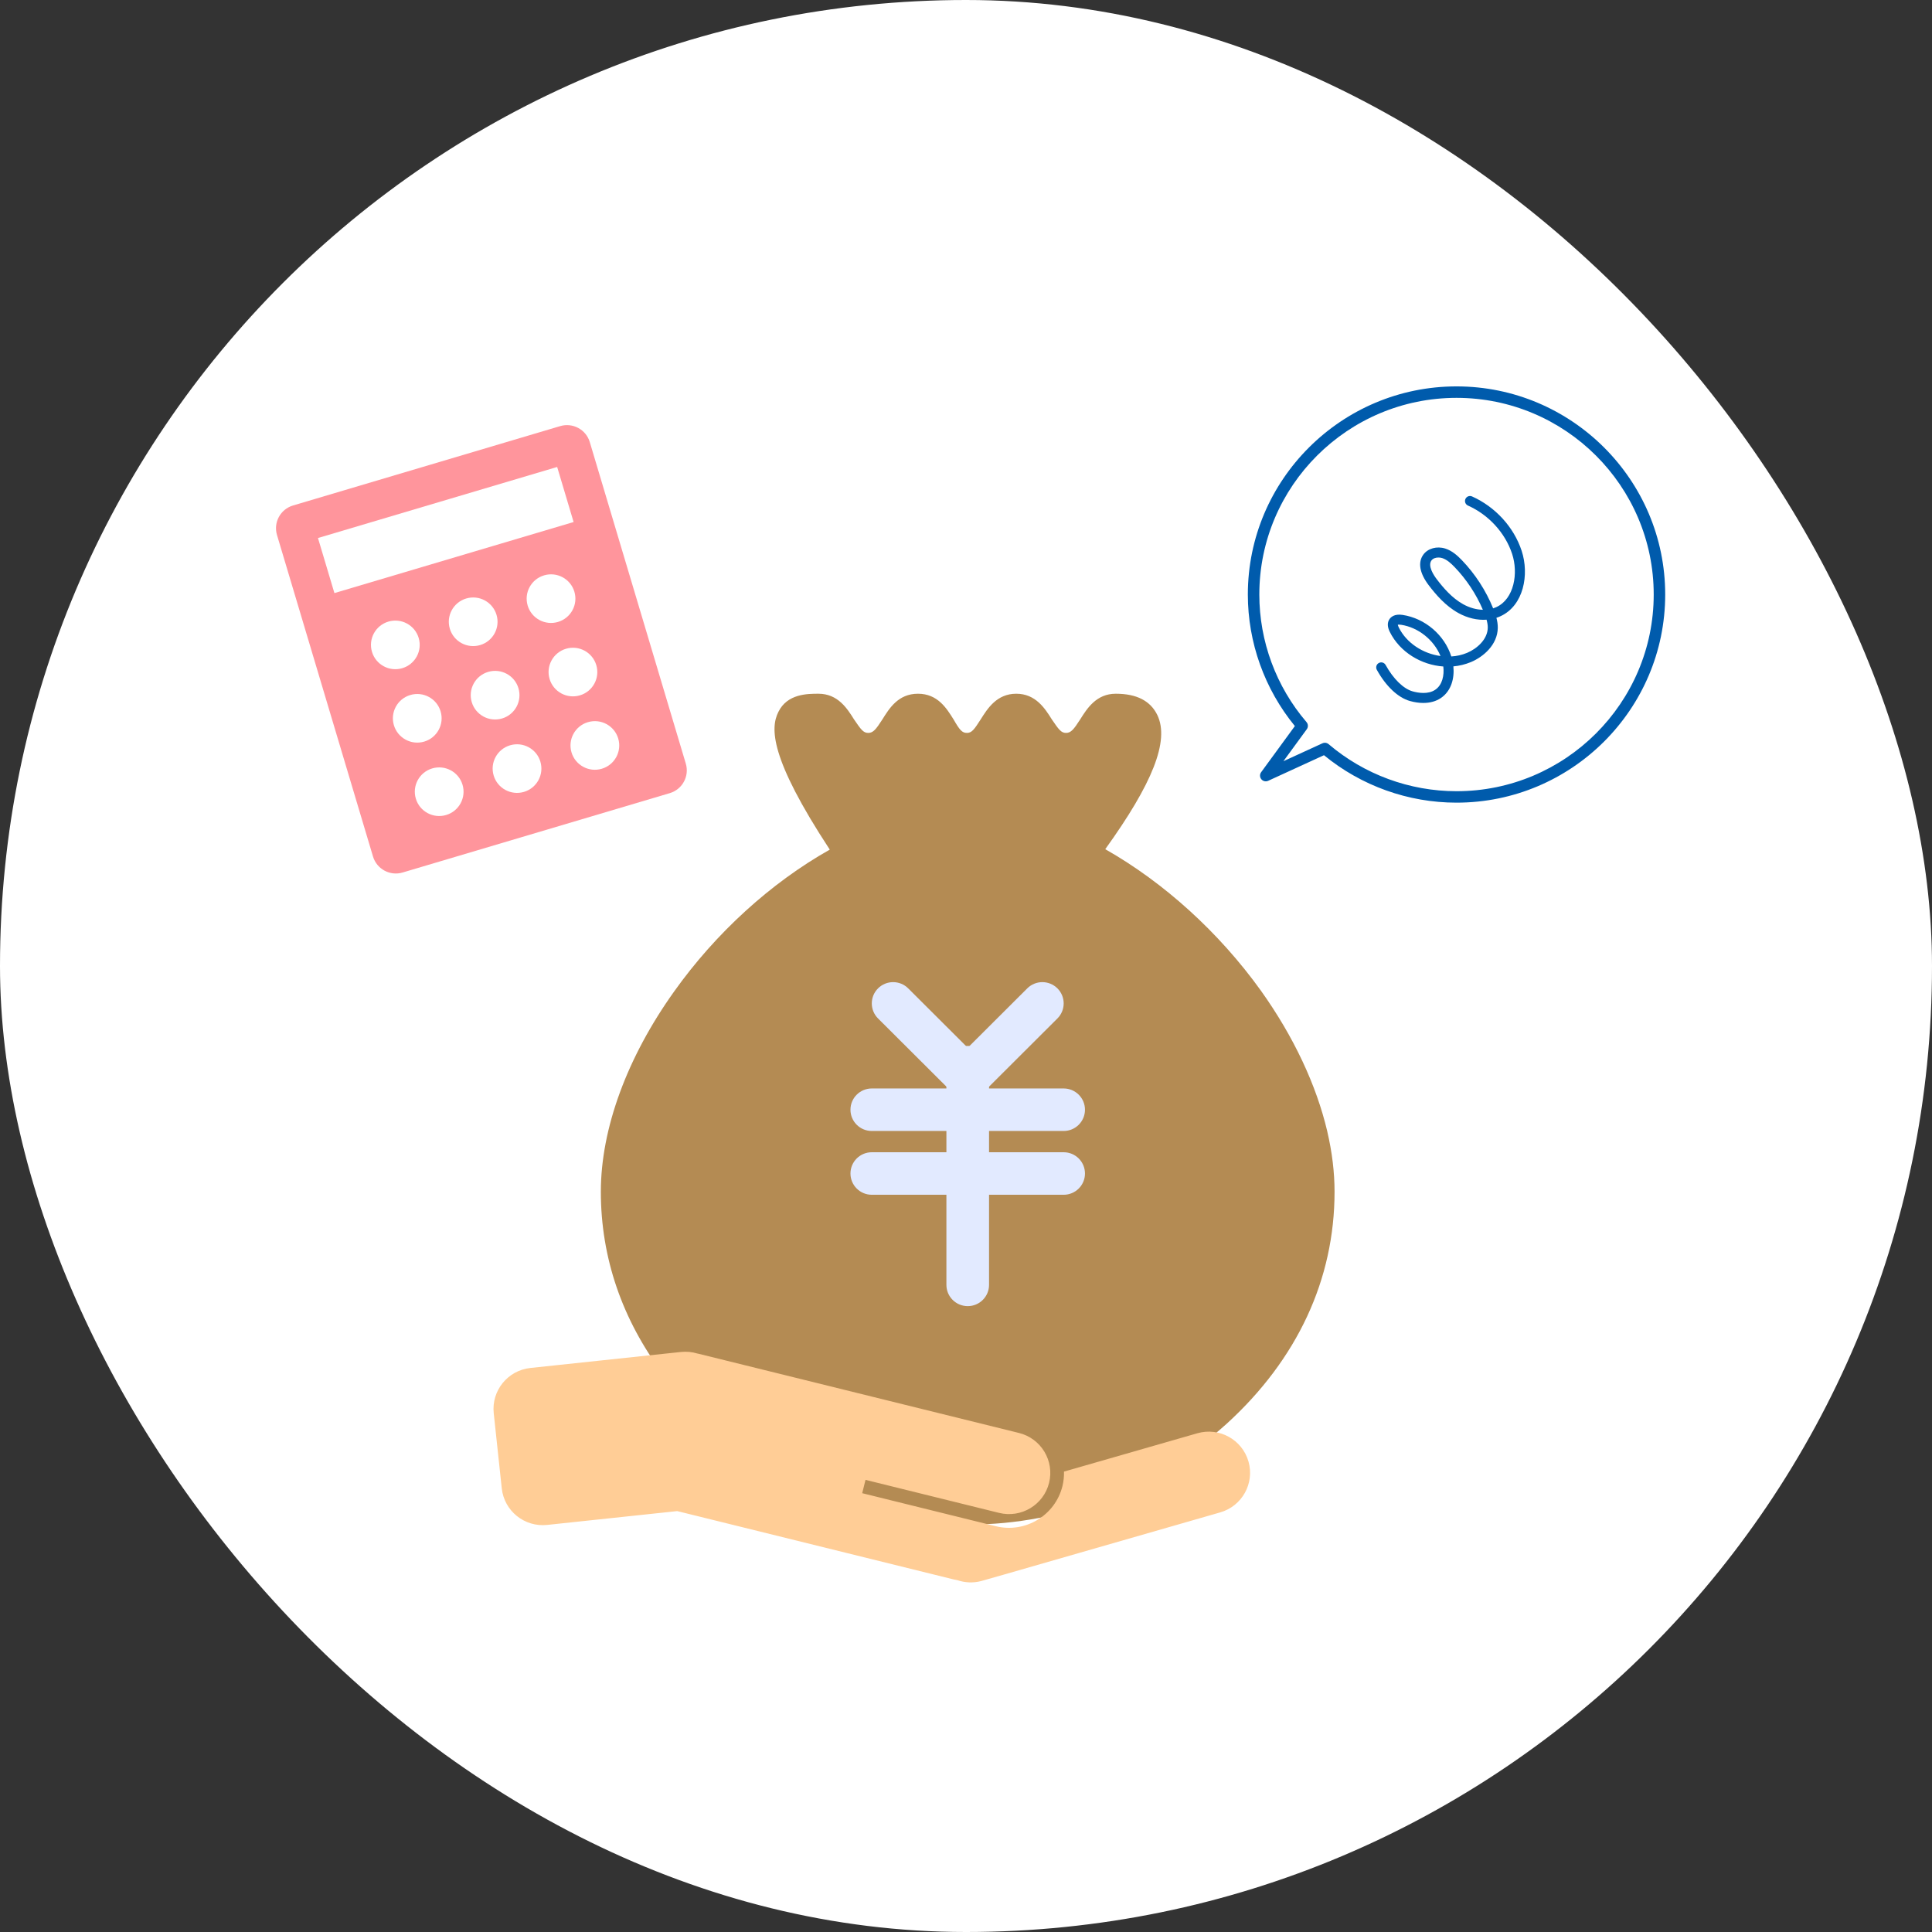 <svg width="210" height="210" viewBox="0 0 210 210" fill="none" xmlns="http://www.w3.org/2000/svg">
<rect x="0" y="0" width="210" height="210" fill="#333333" stroke="none"/>
<rect width="210" height="210" rx="105" fill="white"/>
<g clip-path="url(#clip0_3459_4519)">
<path d="M43.762 94.838L72.802 86.211C74.172 85.804 74.951 84.367 74.544 83.001L64.107 48.053C63.699 46.688 62.258 45.91 60.889 46.317L31.849 54.944C30.479 55.351 29.7 56.788 30.108 58.154L40.544 93.101C40.952 94.467 42.393 95.245 43.762 94.838Z" fill="#FF959C"/>
<path d="M36.349 64.465L62.348 56.742L60.561 50.757L34.562 58.48L36.349 64.465Z" fill="white"/>
<path d="M60.65 67.602L60.651 67.602C62.053 67.186 62.851 65.715 62.433 64.317L62.433 64.316C62.016 62.918 60.541 62.122 59.139 62.538L59.138 62.539C57.737 62.955 56.939 64.426 57.356 65.824L57.356 65.825C57.774 67.223 59.249 68.019 60.65 67.602Z" fill="white"/>
<path d="M52.188 70.117L52.189 70.117C53.591 69.7 54.389 68.23 53.971 66.831L53.971 66.831C53.553 65.433 52.079 64.637 50.677 65.053L50.676 65.053C49.274 65.47 48.477 66.941 48.894 68.339L48.894 68.34C49.312 69.738 50.786 70.533 52.188 70.117Z" fill="white"/>
<path d="M43.727 72.63L43.727 72.629C45.129 72.213 45.927 70.742 45.51 69.344L45.509 69.343C45.092 67.945 43.617 67.149 42.215 67.566L42.215 67.566C40.813 67.982 40.015 69.453 40.432 70.851L40.433 70.852C40.85 72.25 42.325 73.046 43.727 72.63Z" fill="white"/>
<path d="M63.032 75.581L63.033 75.581C64.435 75.165 65.233 73.694 64.815 72.296L64.815 72.295C64.398 70.897 62.923 70.101 61.521 70.517L61.52 70.518C60.118 70.934 59.321 72.405 59.738 73.803L59.738 73.804C60.156 75.202 61.631 75.998 63.032 75.581Z" fill="white"/>
<path d="M54.571 78.095L54.572 78.095C55.974 77.679 56.772 76.208 56.354 74.81L56.354 74.809C55.936 73.411 54.462 72.615 53.06 73.031L53.059 73.032C51.657 73.448 50.859 74.919 51.277 76.317L51.277 76.318C51.695 77.716 53.169 78.512 54.571 78.095Z" fill="white"/>
<path d="M46.11 80.609L46.11 80.609C47.512 80.192 48.31 78.721 47.892 77.323L47.892 77.322C47.475 75.924 46 75.128 44.598 75.545L44.597 75.545C43.196 75.961 42.398 77.432 42.815 78.83L42.816 78.831C43.233 80.229 44.708 81.025 46.11 80.609Z" fill="white"/>
<path d="M65.415 83.56L65.416 83.559C66.818 83.143 67.616 81.672 67.198 80.274L67.198 80.273C66.781 78.875 65.306 78.079 63.904 78.496L63.903 78.496C62.501 78.912 61.704 80.383 62.121 81.781L62.121 81.782C62.539 83.18 64.014 83.976 65.415 83.56Z" fill="white"/>
<path d="M56.954 86.074L56.955 86.074C58.357 85.657 59.154 84.186 58.737 82.788L58.737 82.787C58.319 81.389 56.844 80.594 55.443 81.01L55.442 81.01C54.04 81.427 53.242 82.898 53.66 84.296L53.66 84.297C54.078 85.695 55.552 86.49 56.954 86.074Z" fill="white"/>
<path d="M48.493 88.588L48.494 88.588C49.895 88.171 50.693 86.7 50.276 85.302L50.276 85.301C49.858 83.903 48.383 83.107 46.981 83.524L46.981 83.524C45.579 83.941 44.781 85.411 45.199 86.809L45.199 86.81C45.616 88.208 47.091 89.004 48.493 88.588Z" fill="white"/>
<path d="M158.318 42.623C146.135 42.623 136.259 52.473 136.259 64.623C136.259 70.071 138.25 75.053 141.538 78.896L137.583 84.305L144.006 81.358C147.859 84.638 152.854 86.623 158.317 86.623C170.499 86.623 180.375 76.772 180.375 64.622C180.375 52.472 170.5 42.623 158.318 42.623Z" fill="white"/>
<path d="M158.318 87.245C153.062 87.245 147.963 85.417 143.91 82.088L137.845 84.87C137.589 84.991 137.282 84.919 137.102 84.699C136.921 84.479 136.912 84.166 137.079 83.937L140.746 78.92C137.447 74.89 135.635 69.832 135.635 64.622C135.635 52.147 145.81 41.999 158.318 41.999C170.825 41.999 181 52.147 181 64.622C181 77.097 170.825 87.245 158.318 87.245ZM144.007 80.735C144.152 80.735 144.298 80.787 144.412 80.884C148.287 84.183 153.224 86.001 158.317 86.001C170.135 86.001 179.751 76.411 179.751 64.623C179.751 52.835 170.136 43.245 158.318 43.245C146.499 43.245 136.883 52.835 136.883 64.623C136.883 69.701 138.705 74.626 142.013 78.491C142.2 78.71 142.213 79.029 142.043 79.262L139.501 82.74L143.748 80.792C143.831 80.754 143.918 80.735 144.007 80.735Z" fill="#005BAC"/>
<path d="M154.707 76.408C155.438 76.408 156.09 76.228 156.615 75.874C157.751 75.107 158.104 73.721 157.976 72.433C158.629 72.374 159.272 72.22 159.888 71.963C161.215 71.407 162.775 70.101 162.803 68.246C162.808 67.868 162.747 67.5 162.654 67.153C162.804 67.104 162.952 67.047 163.095 66.981C165.621 65.821 166.247 62.45 165.395 59.862C164.548 57.295 162.534 55.09 160.006 53.961C159.732 53.837 159.409 53.961 159.287 54.234C159.164 54.508 159.287 54.831 159.561 54.952C161.814 55.959 163.608 57.922 164.36 60.202C165.05 62.292 164.588 65.1 162.64 65.994C162.53 66.045 162.416 66.089 162.298 66.126C161.516 64.195 160.343 62.388 158.899 60.888C158.424 60.395 157.84 59.861 157.092 59.625C156.185 59.337 155.203 59.606 154.712 60.282C154.097 61.124 154.303 62.305 155.291 63.605C156.054 64.608 157.111 65.858 158.526 66.637C159.513 67.181 160.583 67.432 161.582 67.358C161.664 67.646 161.718 67.94 161.714 68.23C161.694 69.475 160.572 70.499 159.467 70.961C158.921 71.19 158.34 71.318 157.753 71.354C157.007 69.016 154.895 67.209 152.46 66.839C151.565 66.697 151.167 67.083 151.014 67.323C150.781 67.689 150.798 68.151 151.069 68.693C152.163 70.886 154.48 72.278 156.881 72.444C156.995 73.397 156.784 74.448 156.004 74.974C155.219 75.506 154.127 75.311 153.547 75.148C152.545 74.866 151.448 73.794 150.61 72.279C150.465 72.017 150.135 71.92 149.869 72.066C149.605 72.211 149.51 72.542 149.655 72.806C150.646 74.596 151.956 75.83 153.25 76.195C153.758 76.338 154.248 76.408 154.707 76.408ZM152.071 67.894C152.126 67.894 152.199 67.898 152.295 67.912C154.164 68.196 155.86 69.561 156.576 71.307C154.687 71.049 152.892 69.91 152.044 68.208C151.949 68.017 151.939 67.928 151.94 67.899C151.95 67.901 151.99 67.894 152.071 67.894ZM156.355 60.6C156.497 60.6 156.637 60.622 156.762 60.661C157.275 60.824 157.713 61.228 158.111 61.641C159.398 62.977 160.453 64.573 161.182 66.281C160.485 66.268 159.748 66.067 159.052 65.684C157.815 65.003 156.857 63.864 156.159 62.946C155.846 62.534 155.162 61.51 155.593 60.919C155.757 60.695 156.057 60.6 156.355 60.6Z" fill="#005BAC"/>
<path d="M144.272 122.986C143.085 117.948 140.623 112.682 137.062 107.69C132.49 101.324 126.511 95.921 120.136 92.303C125.279 85.159 127.126 80.534 125.807 77.741C125.059 76.184 123.564 75.405 121.279 75.405C119.168 75.405 118.157 77.008 117.41 78.199C116.706 79.298 116.398 79.664 115.871 79.664C115.343 79.664 115.08 79.298 114.332 78.199C113.584 77.008 112.573 75.405 110.463 75.405C108.352 75.405 107.341 77.008 106.594 78.199C105.89 79.298 105.626 79.664 105.099 79.664C104.571 79.664 104.308 79.344 103.648 78.199C102.9 77.008 101.933 75.405 99.779 75.405C97.625 75.405 96.657 77.008 95.91 78.199C95.206 79.298 94.899 79.664 94.371 79.664C93.843 79.664 93.58 79.298 92.832 78.199C92.085 77.008 91.073 75.405 88.963 75.405C87.776 75.405 85.577 75.405 84.61 77.374C83.731 79.115 83.643 82.366 90.193 92.349C83.774 95.967 77.796 101.416 73.267 107.782C68.167 114.926 65.309 122.665 65.309 129.535C65.309 136.725 67.639 143.456 72.079 149.364C73.53 151.242 75.157 153.074 77.047 154.768C84.873 161.82 94.809 165.713 105.008 165.713H105.359C115.559 165.713 125.495 161.82 133.32 154.768C141.014 147.761 145.06 139.061 145.06 129.536C145.06 127.429 144.795 125.231 144.269 122.987L144.272 122.986Z" fill="#B48B53"/>
<path d="M105.188 119.466C104.595 119.466 104.002 119.24 103.549 118.789L95.439 110.701C94.534 109.798 94.534 108.334 95.439 107.431C96.344 106.528 97.812 106.528 98.717 107.431L105.189 113.886L111.66 107.431C112.566 106.528 114.033 106.528 114.938 107.431C115.844 108.334 115.844 109.798 114.938 110.701L106.829 118.789C106.376 119.24 105.783 119.466 105.19 119.466H105.188Z" fill="#E2EAFF"/>
<path d="M115.615 122.933H94.76C93.48 122.933 92.442 121.899 92.442 120.622C92.442 119.345 93.48 118.311 94.76 118.311H115.615C116.895 118.311 117.932 119.345 117.932 120.622C117.932 121.899 116.895 122.933 115.615 122.933Z" fill="#E2EAFF"/>
<path d="M115.615 129.866H94.76C93.48 129.866 92.442 128.832 92.442 127.555C92.442 126.278 93.48 125.244 94.76 125.244H115.615C116.895 125.244 117.932 126.278 117.932 127.555C117.932 128.832 116.895 129.866 115.615 129.866Z" fill="#E2EAFF"/>
<path d="M105.188 141.971C103.908 141.971 102.87 140.936 102.87 139.66V115.999C102.87 114.722 103.908 113.688 105.188 113.688C106.468 113.688 107.505 114.722 107.505 115.999V139.66C107.505 140.936 106.468 141.971 105.188 141.971Z" fill="#E2EAFF"/>
<path d="M135.702 158.85C135.015 156.475 132.529 155.104 130.147 155.789L115.651 159.956C115.664 160.477 115.614 161.007 115.483 161.536C114.689 164.729 111.438 166.684 108.236 165.892L93.718 162.303L94.078 160.855L108.596 164.444C111.002 165.039 113.435 163.576 114.031 161.177C114.627 158.778 113.161 156.35 110.755 155.756L96.237 152.167L84.621 149.296L80.793 148.35L78.814 147.861L75.91 147.143C75.871 147.134 75.831 147.129 75.791 147.12C75.233 146.951 74.631 146.888 74.014 146.953L57.654 148.692C55.189 148.954 53.404 151.158 53.667 153.616L54.539 161.776C54.801 164.234 57.012 166.014 59.476 165.752L73.612 164.25L74.677 164.513L92.1 168.82L103.669 171.68C103.799 171.712 103.928 171.731 104.059 171.756C104.865 172.034 105.756 172.084 106.638 171.857C107.491 171.614 108.345 171.371 109.199 171.128L132.634 164.39C135.015 163.705 136.388 161.225 135.702 158.85Z" fill="#FFCD96"/>
</g>
<defs>
<clipPath id="clip0_3459_4519">
<rect width="151" height="130" fill="white" transform="translate(30 42)"/>
</clipPath>
</defs>
</svg>
